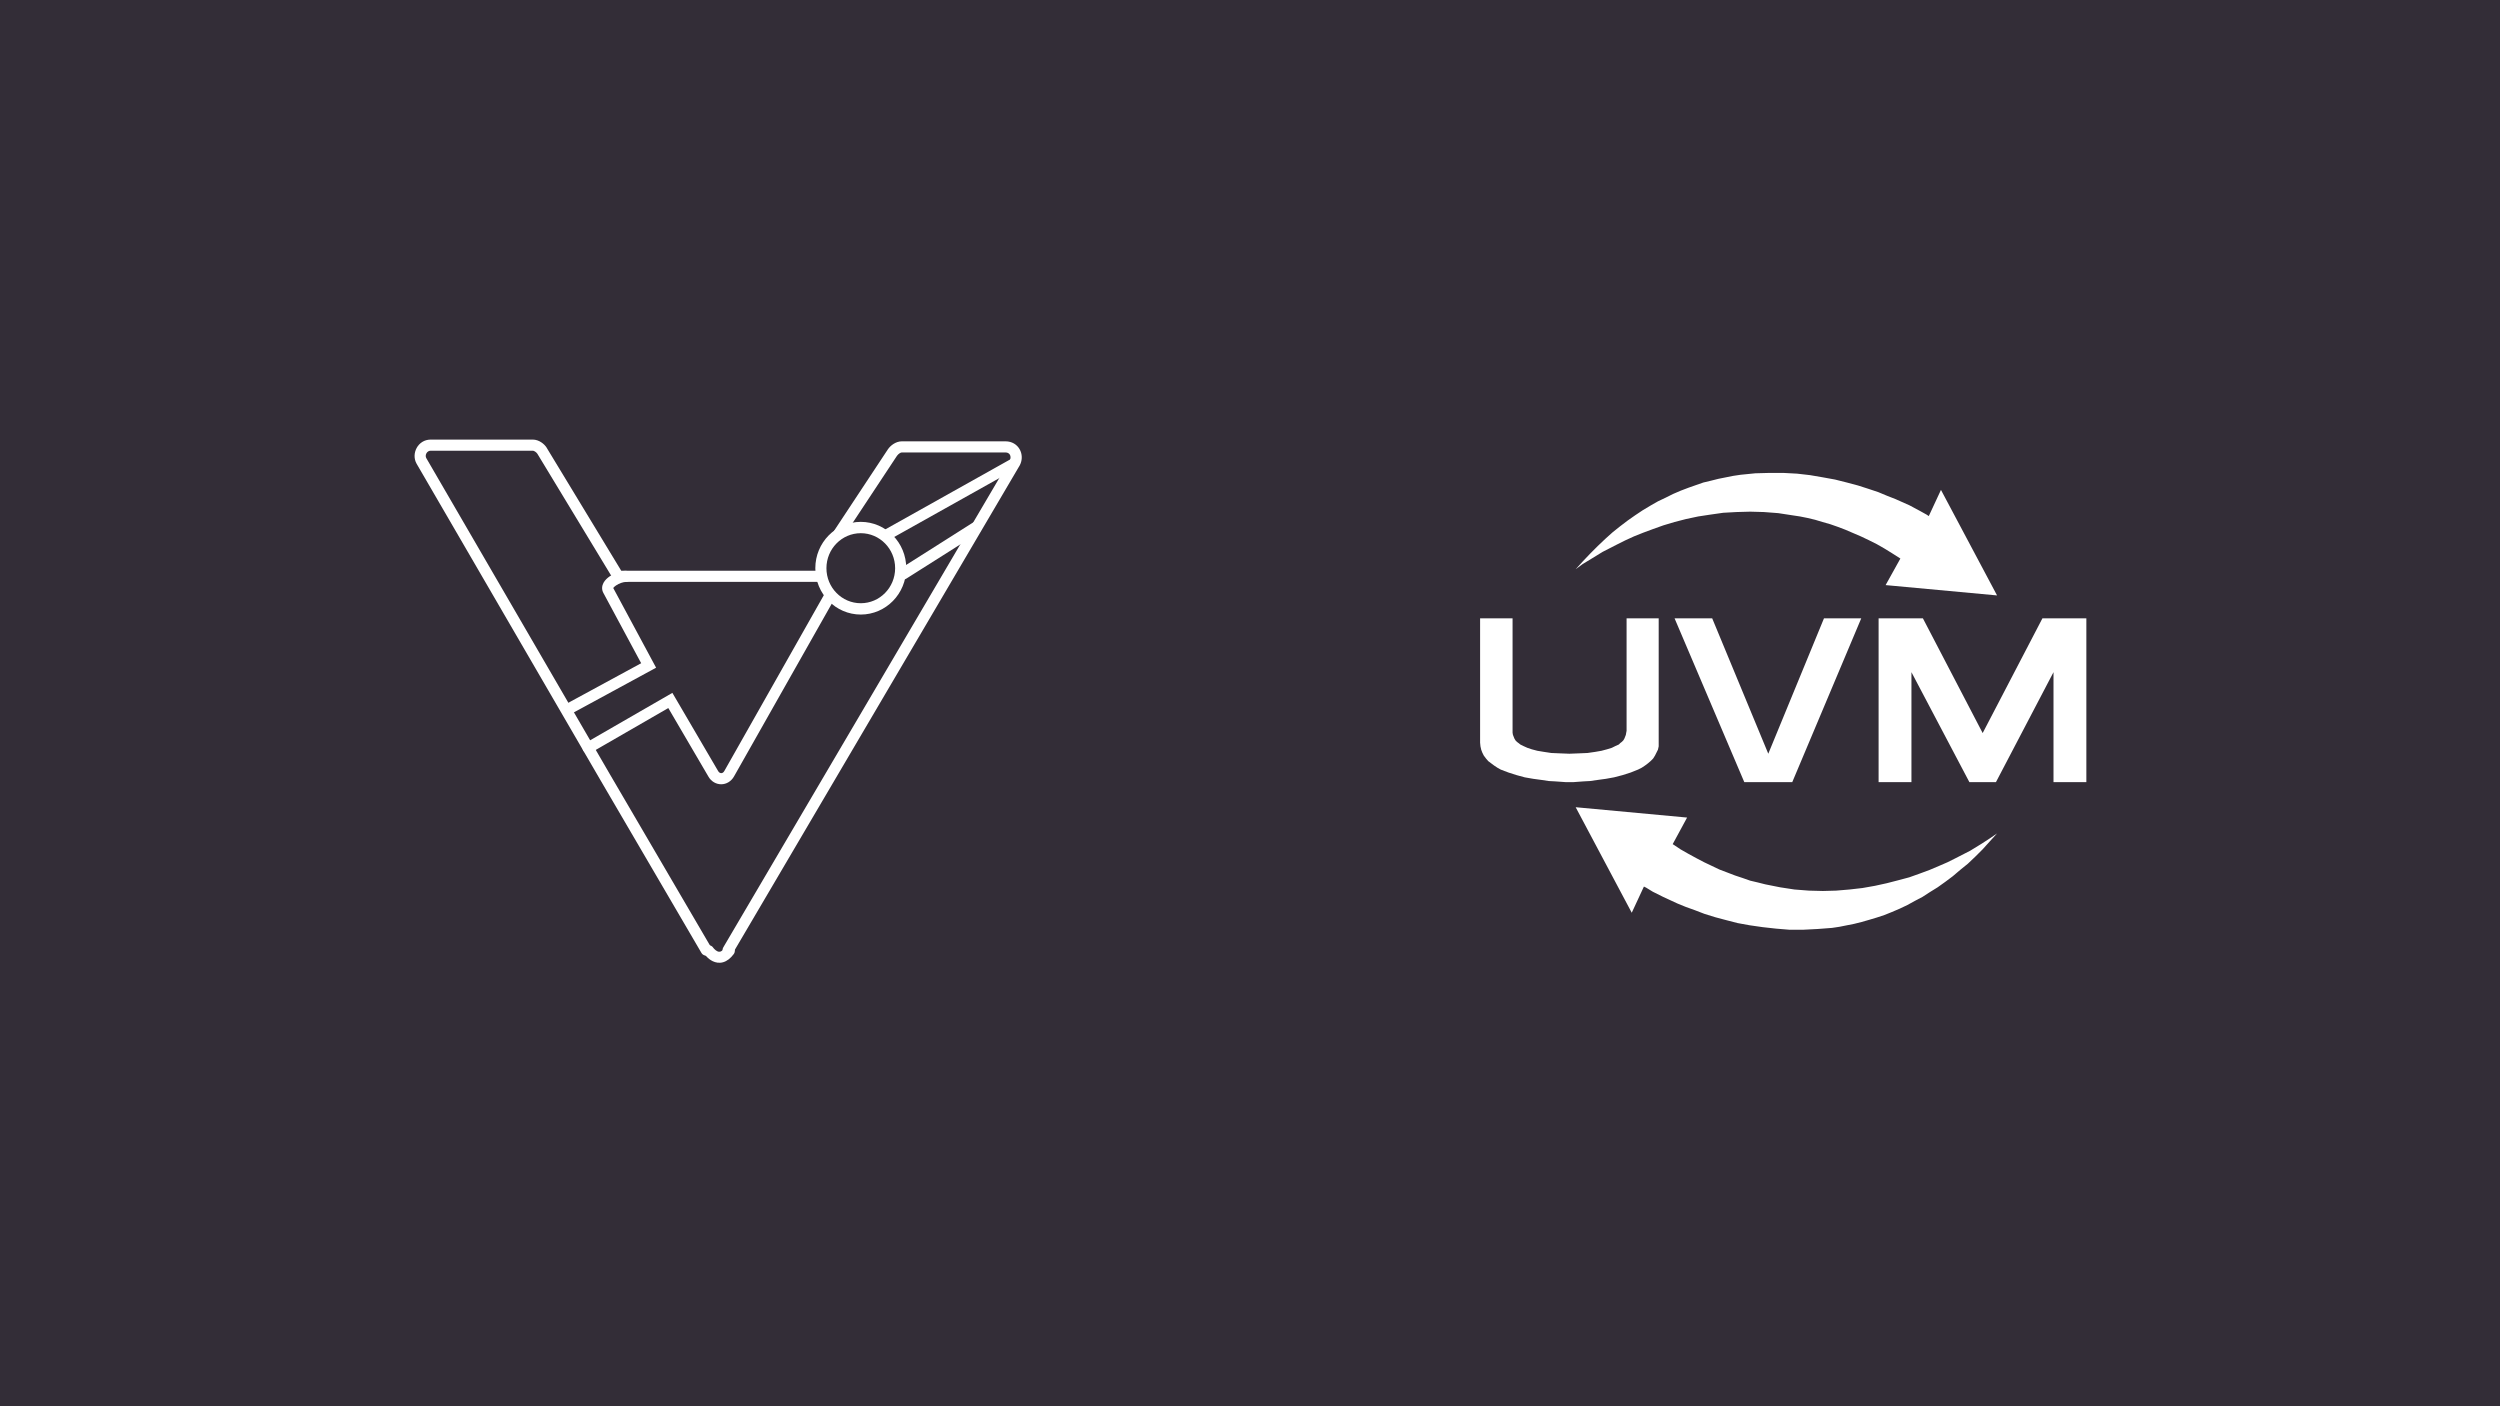 <svg width="1200" height="675" viewBox="0 0 1200 675" fill="none" xmlns="http://www.w3.org/2000/svg">
<rect width="1200" height="675" fill="#332D37"/>
<path fill-rule="evenodd" clip-rule="evenodd" d="M849.304 227L842.577 227.181L835.489 227.889L831.949 228.416L828.409 229.124L824.861 229.832L821.321 230.721L817.6 231.61L814.06 232.845L810.52 234.088L806.799 235.504L803.078 237.101L799.538 238.871L795.817 240.641L792.096 242.765L788.556 244.889L784.835 247.367L781.295 249.853L777.574 252.685L774.034 255.517L770.486 258.703L766.946 262.07L763.406 265.61L759.858 269.331L756.318 273.225L759.685 270.747L763.76 268.269L769.251 264.902L776.158 261.362L780.052 259.411L784.3 257.468L788.729 255.698L793.512 253.92L798.476 252.15L803.786 250.561L809.277 249.145L815.122 247.902L820.967 247.013L827.166 246.132L833.539 245.778L840.092 245.597L846.645 245.778L853.559 246.305L860.466 247.367L864.006 247.902L867.547 248.61L871.267 249.499L874.808 250.561L878.529 251.623L882.069 252.858L885.79 254.274L889.51 255.871L893.231 257.468L896.952 259.238L900.846 261.181L904.567 263.313L908.281 265.61L912.182 268.096L905.095 280.848L958.588 285.804L931.661 235.15L925.816 247.721L924.754 247.013L921.568 245.243L916.611 242.584L909.878 239.579L905.803 237.982L901.555 236.212L896.772 234.615L891.815 233.026L886.498 231.61L880.833 230.186L874.988 229.124L868.789 228.062L862.59 227.354L856.037 227H849.304Z" fill="white"/>
<path fill-rule="evenodd" clip-rule="evenodd" d="M756.318 387.465L783.238 438.119L789.083 425.548L790.145 426.075L793.339 428.026L798.295 430.504L805.202 433.697L809.097 435.287L813.525 436.884L818.135 438.654L823.272 440.251L828.582 441.667L834.073 443.083L839.918 444.145L846.117 445.033L852.49 445.742L858.869 446.269H865.603L872.51 445.915L879.417 445.387L882.957 444.853L886.498 444.145L890.045 443.437L893.585 442.548L897.306 441.486L900.846 440.424L904.567 439.188L908.108 437.765L911.828 436.176L915.549 434.405L919.089 432.455L922.81 430.504L926.351 428.206L930.071 425.902L933.792 423.243L937.333 420.591L940.873 417.579L944.594 414.566L948.134 411.199L951.681 407.659L955.041 403.938L958.588 400.044L955.222 402.348L951.147 405L945.656 408.367L938.749 411.907L934.854 413.858L930.779 415.628L926.17 417.579L921.394 419.349L916.431 421.119L911.12 422.535L905.629 423.951L899.958 425.194L893.939 426.256L887.74 426.964L881.361 427.498L874.988 427.672L868.255 427.498L861.348 426.964L854.44 425.902L850.9 425.194L847.36 424.486L843.813 423.597L840.092 422.716L836.551 421.473L832.831 420.237L829.117 418.814L825.396 417.398L821.675 415.628L817.954 413.858L814.233 411.907L810.339 409.783L806.618 407.659L802.898 405.18L809.805 392.428L756.318 387.465V387.465Z" fill="white"/>
<path fill-rule="evenodd" clip-rule="evenodd" d="M803.786 296.785L837.259 375.422H860.285L893.405 296.785H875.516L848.776 361.788L821.849 296.785H803.786Z" fill="white"/>
<path fill-rule="evenodd" clip-rule="evenodd" d="M901.728 296.785V375.422H917.493V322.643L945.302 375.422H958.054L985.682 322.643V375.422H1001.45V296.785H980.372L951.681 351.868L922.984 296.785H901.728Z" fill="white"/>
<path fill-rule="evenodd" clip-rule="evenodd" d="M710.447 296.785V356.471L710.62 358.241L710.974 359.837L711.509 361.254L712.217 362.67L713.279 364.086L714.341 365.328L715.757 366.391L717.173 367.453L718.77 368.515L720.367 369.403L724.088 370.819L727.982 372.062L731.876 373.124L735.951 373.832L739.845 374.36L743.393 374.894L746.579 375.068L751.535 375.422H755.256L760.039 375.068L763.225 374.894L766.946 374.36L770.84 373.832L774.742 373.124L778.81 372.062L782.711 370.819L786.251 369.403L788.021 368.515L789.618 367.453L791.034 366.391L792.277 365.328L793.512 364.086L794.401 362.67L795.109 361.254L795.817 359.837L796.171 358.241V356.471V296.785H780.76V350.806L780.587 351.688L780.406 352.75L780.052 353.638L779.698 354.527L779.171 355.409L778.456 356.117L777.748 356.651L777.039 357.359L775.45 358.067L773.68 358.949L771.375 359.664L768.716 360.372L765.703 360.9L761.99 361.434L757.915 361.608L753.305 361.788L748.703 361.608L744.628 361.434L741.088 360.9L737.902 360.372L735.243 359.664L733.119 358.949L731.168 358.067L729.752 357.359L728.863 356.651L728.155 356.117L727.447 355.409L726.92 354.527L726.566 353.638L726.212 352.75L726.031 351.688V350.806V296.785H710.447Z" fill="white"/>
<path fill-rule="evenodd" clip-rule="evenodd" d="M430.65 218.633L404.97 257.488C404.154 258.724 402.498 259.094 401.262 258.279C400.026 257.488 399.655 255.832 400.471 254.596L426.176 215.692C426.844 214.703 427.783 213.789 428.871 213.096C429.958 212.404 431.342 211.836 432.899 211.836H482.654C488.883 211.836 492.145 218.114 489.55 223.255L489.501 223.329L351.829 457.421C351.087 458.706 349.431 459.127 348.146 458.385C346.861 457.644 346.44 456.012 347.182 454.727L484.755 220.808C485.225 219.844 485.101 218.93 484.755 218.287C484.384 217.669 483.717 217.175 482.654 217.175H432.899C432.652 217.175 432.257 217.274 431.787 217.595C431.318 217.892 430.922 218.312 430.675 218.658L430.65 218.633Z" fill="white"/>
<path fill-rule="evenodd" clip-rule="evenodd" d="M199.969 222.592C197.226 217.797 200.563 211 206.742 211H255.73C257.263 211 258.672 211.568 259.734 212.261C260.822 212.953 261.761 213.892 262.404 214.881V214.93L298.194 273.953H392.859C394.342 273.953 395.528 275.165 395.528 276.623C395.528 278.081 394.342 279.292 392.859 279.292H295.178L257.93 217.797C257.683 217.451 257.312 217.056 256.843 216.759C256.348 216.438 255.953 216.339 255.73 216.339H206.742C205.827 216.339 205.111 216.833 204.69 217.575C204.245 218.366 204.245 219.255 204.616 219.898L292.756 371.659L341.3 454.682C342.041 455.967 341.621 457.599 340.336 458.34C339.05 459.082 337.419 458.661 336.678 457.376L288.134 374.328L199.969 222.592Z" fill="white"/>
<path fill-rule="evenodd" clip-rule="evenodd" d="M399.21 284.402C400.496 285.119 400.965 286.75 400.224 288.036L352.298 372.74C350.939 375.113 348.615 376.447 346.168 376.447C343.721 376.447 341.373 375.113 340.039 372.764L320.784 339.867L283.685 361.271C282.399 362.013 280.768 361.568 280.002 360.307C279.26 359.022 279.705 357.391 280.99 356.649L322.737 332.575L344.71 370.12C345.155 370.886 345.748 371.108 346.193 371.108C346.638 371.108 347.231 370.886 347.651 370.12L395.577 285.44C396.294 284.155 397.95 283.685 399.235 284.427L399.21 284.402Z" fill="white"/>
<path fill-rule="evenodd" clip-rule="evenodd" d="M294.363 282.235C294.536 281.963 294.931 281.543 295.648 281.048C297.205 279.985 299.232 279.343 300.344 279.343C301.802 279.343 302.989 278.156 302.989 276.673C302.989 275.19 301.802 274.004 300.344 274.004C297.922 274.004 294.882 275.141 292.682 276.624C291.57 277.39 290.433 278.403 289.716 279.689C288.95 281.073 288.653 282.877 289.642 284.657L307.759 318.346L271.796 337.872C270.511 338.589 270.041 340.195 270.733 341.505C271.426 342.79 273.032 343.285 274.317 342.568L314.927 320.496L294.363 282.259V282.235Z" fill="white"/>
<path fill-rule="evenodd" clip-rule="evenodd" d="M413.176 255.934C404.08 255.934 396.689 263.448 396.689 272.741C396.689 282.035 404.08 289.548 413.176 289.548C422.271 289.548 429.662 282.035 429.662 272.741C429.662 263.448 422.271 255.934 413.176 255.934ZM391.351 272.741C391.351 260.457 401.139 250.496 413.176 250.496C425.213 250.496 435 260.457 435 272.741C435 285.025 425.213 294.986 413.176 294.986C401.139 294.986 391.351 285.025 391.351 272.741V272.741Z" fill="white"/>
<path fill-rule="evenodd" clip-rule="evenodd" d="M488.413 221.578C489.13 222.838 488.685 224.445 487.4 225.162L426.325 259.37C425.064 260.086 423.458 259.642 422.741 258.356C422.024 257.096 422.469 255.489 423.754 254.772L484.829 220.564C486.09 219.848 487.697 220.293 488.413 221.578V221.578Z" fill="white"/>
<path fill-rule="evenodd" clip-rule="evenodd" d="M470.716 251.806C471.507 253.141 471.112 254.871 469.826 255.687L435 277.759C433.715 278.574 432.01 278.179 431.219 276.844C430.428 275.51 430.823 273.779 432.109 272.964L466.934 250.892C468.22 250.076 469.925 250.472 470.716 251.806Z" fill="white"/>
<path fill-rule="evenodd" clip-rule="evenodd" d="M340.187 456.364L338.062 457.847C337.246 456.636 337.542 455.005 338.729 454.189C339.915 453.373 341.522 453.67 342.313 454.856C342.313 454.856 342.362 454.955 342.412 455.005C342.511 455.128 342.659 455.301 342.857 455.499C343.252 455.919 343.771 456.339 344.315 456.611C344.809 456.858 345.254 456.908 345.699 456.784C346.169 456.661 346.984 456.216 348.047 454.782C348.912 453.62 350.519 453.373 351.68 454.263C352.817 455.128 353.065 456.784 352.2 457.946C350.667 460.022 348.962 461.332 347.083 461.876C345.18 462.42 343.45 462.024 342.115 461.381C340.805 460.764 339.816 459.874 339.174 459.182C338.853 458.836 338.581 458.514 338.383 458.292C338.284 458.168 338.21 458.069 338.16 457.995L338.086 457.896V457.847C338.086 457.847 338.795 457.344 340.212 456.339L340.187 456.364Z" fill="white"/>
</svg>
